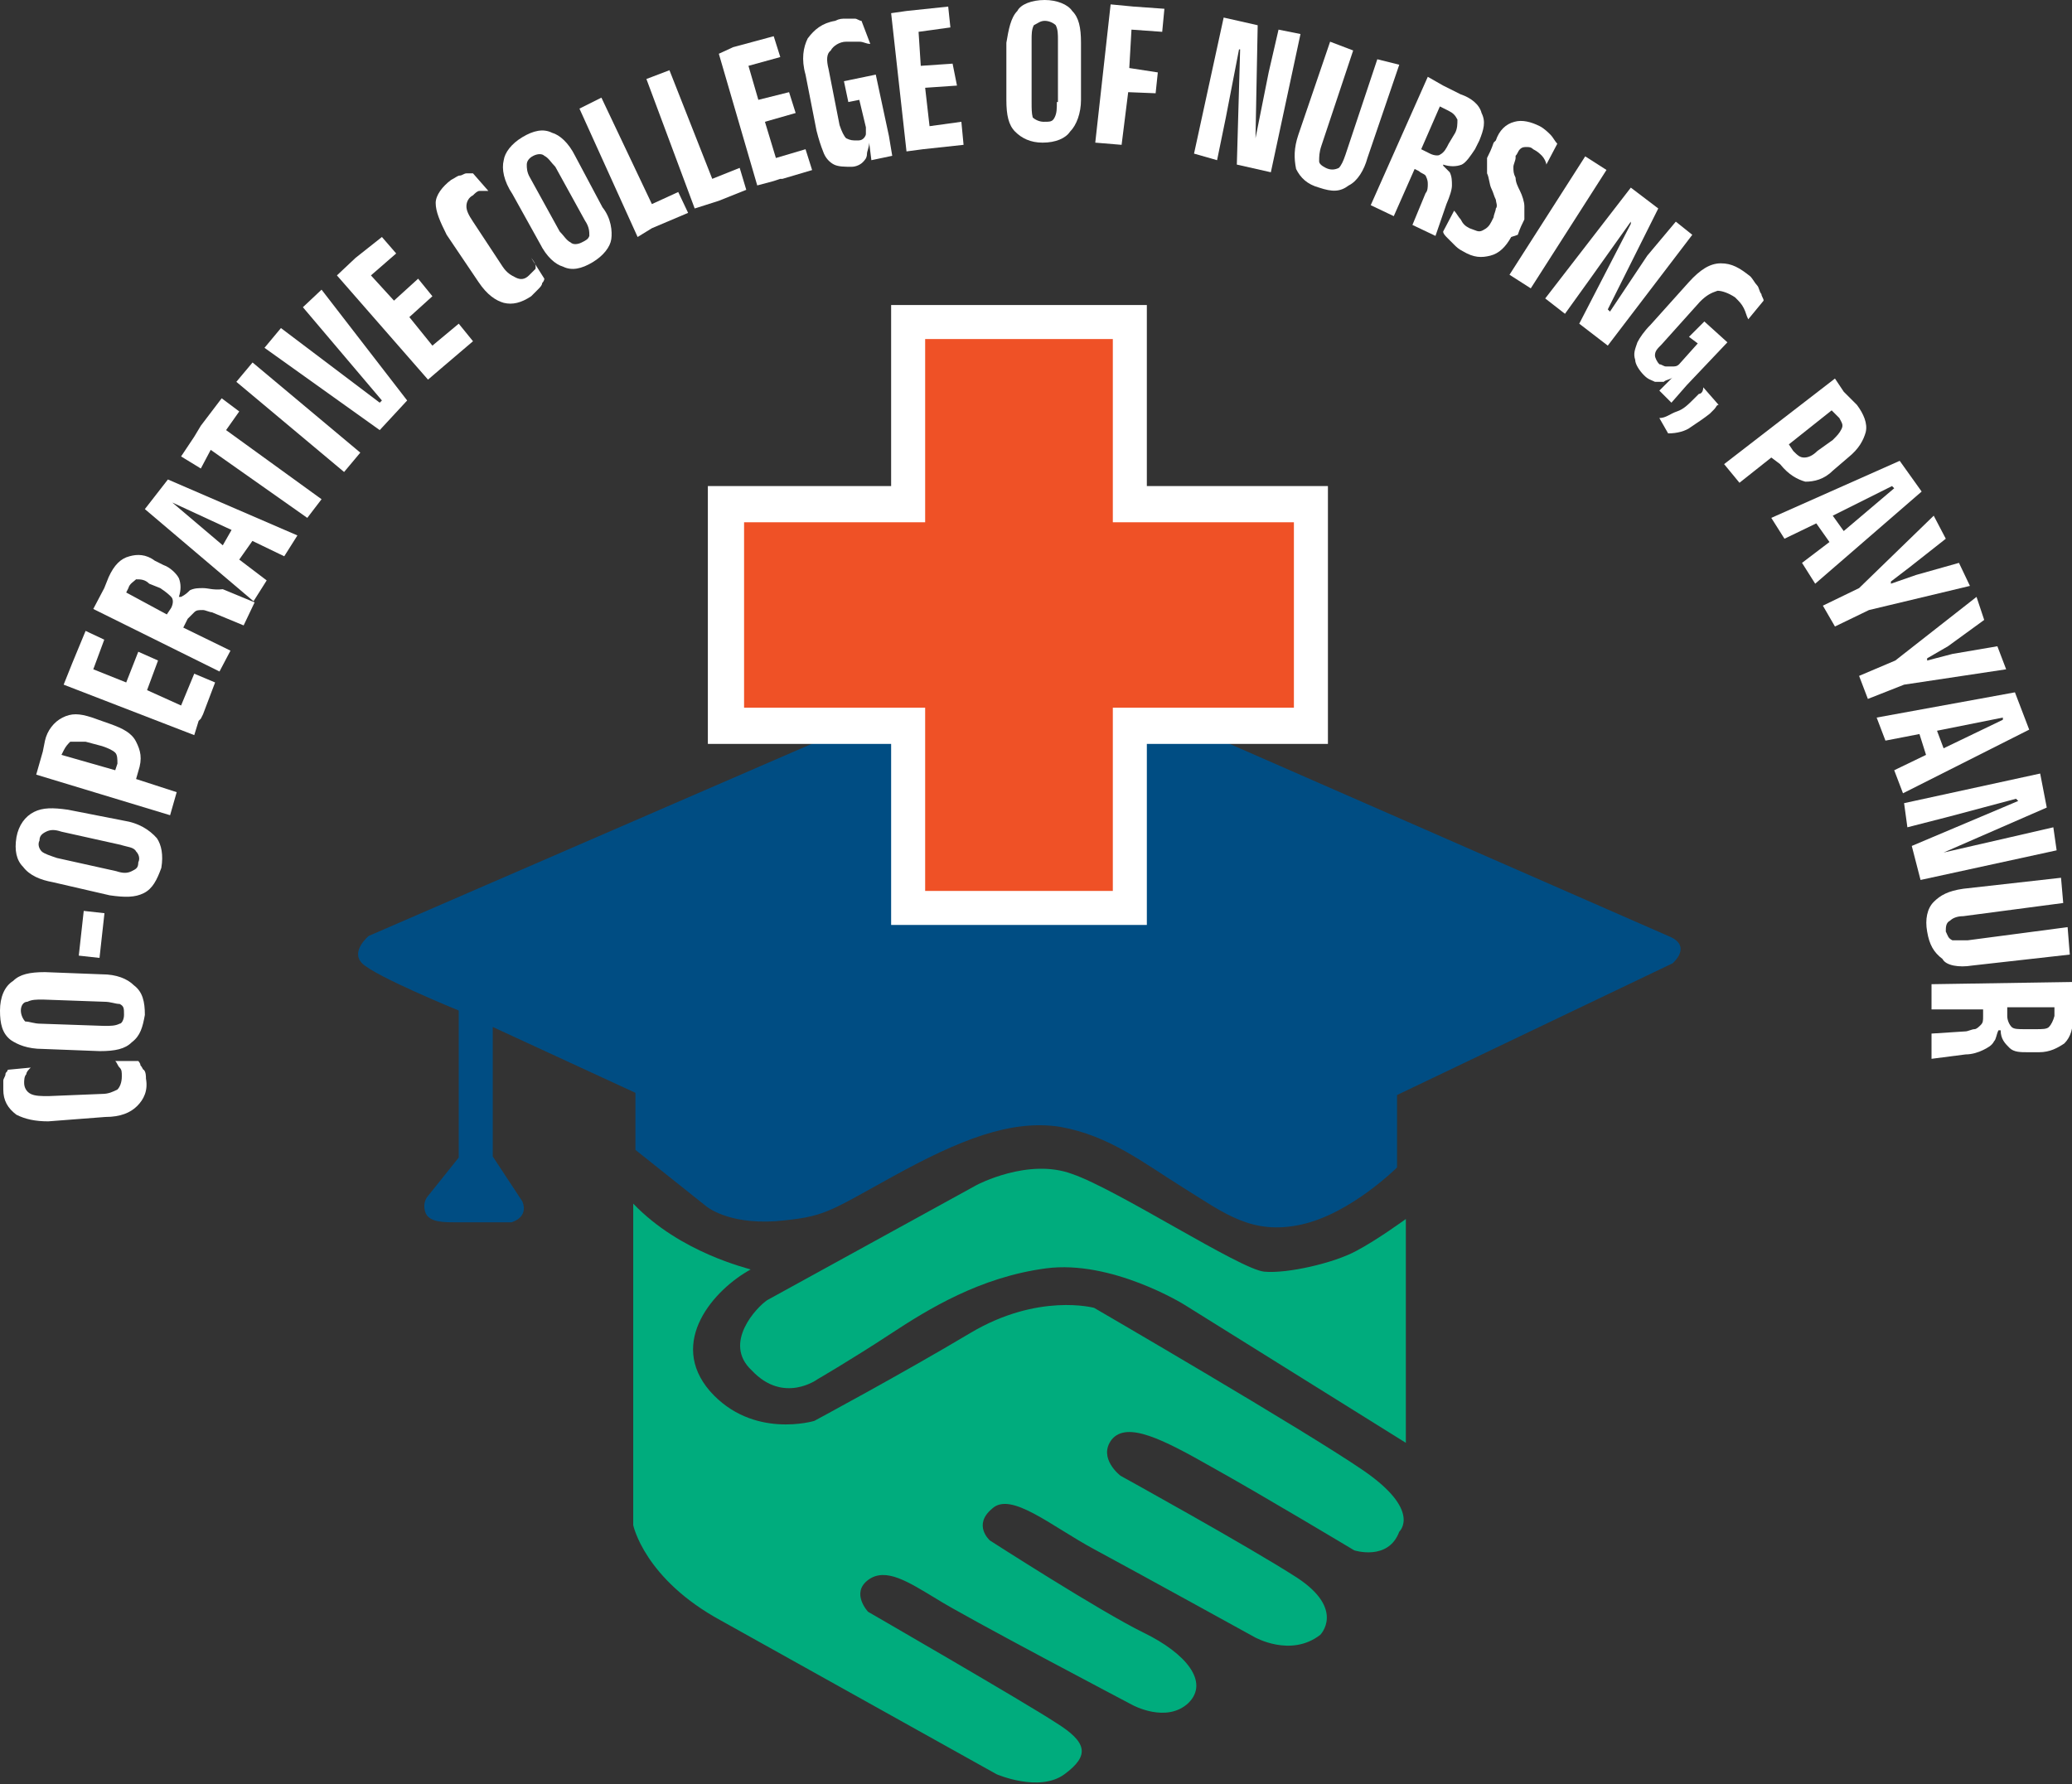 <?xml version="1.0" encoding="utf-8"?>
<!-- Generator: Adobe Illustrator 27.5.0, SVG Export Plug-In . SVG Version: 6.00 Build 0)  -->
<svg version="1.1" id="Layer_1" xmlns="http://www.w3.org/2000/svg" xmlns:xlink="http://www.w3.org/1999/xlink" x="0px" y="0px"
	 width="188.8px" height="162.6px" viewBox="0 0 188.8 162.6" style="enable-background:new 0 0 188.8 162.6;" xml:space="preserve"
	>
<rect x="0" y="0" width="188.8" height="162.6" fill="#333333" stroke="none"/>
<style type="text/css">
	.st0{fill:#004D83;}
	.st1{fill:#00AC7D;}
	.st2{fill:#FFFFFF;}
	.st3{fill:#EF5126;}
</style>
<g>
	<g>
		<path class="st0" d="M41.8,92.1v13.4L39,109c0,0-0.6,0.6-0.2,1.6c0.4,0.8,1.6,0.8,2.7,0.8c1.2,0,5.1,0,5.1,0s1.6-0.4,1-1.9
			l-2.7-4.1V93.6l13,6v5.2l6.4,5.1c0,0,1.9,1.7,6.4,1.4c4.5-0.4,4.7-0.8,10.7-4.1c6-3.3,10.7-5.2,15.2-4.5c4.5,0.8,7.6,3.3,11.3,5.6
			c3.7,2.3,6.2,4.3,10.7,3.3s8.7-5.2,8.7-5.2v-6.6l25.1-12c0,0,1.9-1.6-0.4-2.5c-2.3-1-58.9-25.8-58.9-25.8L33.6,85.3
			c0,0-1.7,1.4-0.6,2.5C34.2,89,41.8,92.1,41.8,92.1z"/>
		<path class="st1" d="M57.7,109.7v29.3c0,0,1,4.9,8,8.7c7,3.9,25.1,14,25.1,14s3.9,1.7,6.2,0c2.3-1.7,2.1-2.9-0.8-4.7
			c-2.9-1.9-17.1-10.1-17.1-10.1s-1.6-1.7,0-2.9c1.6-1.2,3.7,0.2,6.2,1.7c2.5,1.6,17.9,9.7,17.9,9.7s3.1,1.7,5.1-0.2
			c1.9-1.9-0.2-4.5-4.1-6.4c-3.9-1.9-14-8.4-14-8.4s-1.6-1.4,0.2-2.9c1.7-1.6,5.4,1.6,9.3,3.7s14.6,8,14.6,8s3.3,1.9,6-0.2
			c0,0,2.3-2.3-2.1-5.2c-4.5-2.9-16.1-9.3-16.1-9.3s-2.1-1.6-0.8-3.3c1.4-1.7,4.7,0,9.1,2.5c4.5,2.5,13,7.6,13,7.6s3.1,1,4.1-1.7
			c0,0,2.1-1.9-3.3-5.6c-5.4-3.7-24.5-14.8-24.5-14.8s-5.1-1.4-11.3,2.3c-6.2,3.7-14.2,8-14.2,8s-5.6,1.7-9.5-2.7
			c-3.9-4.5,0.4-9.3,3.7-11.1C68.2,115.6,62,114.2,57.7,109.7z"/>
		<path class="st1" d="M69.9,118.5L89,108c0,0,4.7-2.5,8.7-1c4.1,1.4,15.3,8.7,17.5,8.9c2.1,0.2,6.4-0.8,8.4-1.9
			c1.9-1,4.5-2.9,4.5-2.9v20.4l-20.2-12.6c0,0-6.6-4.1-12.6-3.3c-6,0.8-10.7,3.7-14.2,6s-6.6,4.1-6.6,4.1s-3.1,2.3-6-0.8
			C65.8,122.4,69,119.1,69.9,118.5z"/>
		<polygon class="st2" points="81.2,84.3 81.2,67.8 64.5,67.8 64.5,44.3 81.2,44.3 81.2,27.8 104.5,27.8 104.5,44.3 121,44.3 
			121,67.8 104.5,67.8 104.5,84.3 		"/>
		<polygon class="st3" points="101.4,47.6 101.4,30.9 84.3,30.9 84.3,47.6 67.8,47.6 67.8,64.5 84.3,64.5 84.3,81.2 101.4,81.2 
			101.4,64.5 117.9,64.5 117.9,47.6 		"/>
		<g>
			<path class="st2" d="M12.8,97.1c0-0.2-0.2-0.4-0.2-0.4h-2.1c0.2,0.2,0.2,0.4,0.4,0.6c0.2,0.2,0.2,0.4,0.2,0.8
				c0,0.6-0.2,1-0.4,1.2c-0.4,0.2-0.8,0.4-1.4,0.4l-4.9,0.2c-0.6,0-1.2,0-1.6-0.2c-0.4-0.2-0.6-0.6-0.6-1c0-0.2,0-0.6,0.2-0.8
				c0-0.2,0.2-0.4,0.4-0.6l-2.1,0.2c0,0.2-0.2,0.2-0.2,0.4s-0.2,0.4-0.2,0.6s0,0.6,0,0.8c0,1,0.4,1.7,1.2,2.3
				c0.8,0.4,1.7,0.6,2.9,0.6l5.2-0.4c1.4,0,2.3-0.4,2.9-1c0.6-0.6,1-1.4,0.8-2.5c0-0.2,0-0.6-0.2-0.8C13,97.5,13,97.3,12.8,97.1z"/>
			<path class="st2" d="M3.9,95.6l5.2,0.2c1.4,0,2.3-0.2,2.9-0.8c0.8-0.6,1-1.4,1.2-2.5c0-1.2-0.2-2.1-1-2.7c-0.6-0.6-1.6-1-2.9-1
				l-5.2-0.2c-1.4,0-2.3,0.2-2.9,0.8C0.4,89.9,0,90.9,0,92.1c0,1.2,0.2,2.1,1,2.7C1.6,95.2,2.5,95.6,3.9,95.6z M2.5,91.3
				c0.4-0.2,0.8-0.2,1.4-0.2l5.6,0.2c0.6,0,1,0.2,1.4,0.2c0.4,0.2,0.4,0.4,0.4,1c0,0.4-0.2,0.8-0.4,0.8c-0.4,0.2-0.8,0.2-1.4,0.2
				l-5.8-0.2c-0.6,0-1-0.2-1.4-0.2c-0.2-0.2-0.4-0.6-0.4-1C1.9,91.7,2.1,91.3,2.5,91.3z"/>
			<rect x="6.3" y="84.2" transform="matrix(0.11 -0.994 0.994 0.11 -77.209 84.096)" class="st2" width="4.1" height="1.9"/>
			<path class="st2" d="M11.3,74.8l-5.1-1c-1.4-0.2-2.3-0.2-3.1,0.2c-0.8,0.4-1.4,1.2-1.6,2.3c-0.2,1.2,0,2.1,0.6,2.7
				c0.6,0.8,1.6,1.2,2.7,1.4l5.2,1.2c1.4,0.2,2.3,0.2,3.1-0.2c0.8-0.4,1.2-1.2,1.6-2.3c0.2-1.2,0-2.1-0.4-2.7
				C13.6,75.6,12.6,75,11.3,74.8z M12,79.4c-0.4,0.2-0.8,0.2-1.4,0l-5.4-1.2c-0.6-0.2-1.2-0.4-1.4-0.6c-0.2-0.2-0.4-0.6-0.2-1
				c0-0.4,0.2-0.6,0.6-0.8c0.4-0.2,0.8-0.2,1.4,0l5.4,1.2c0.6,0.2,1.2,0.2,1.4,0.6c0.2,0.2,0.4,0.6,0.2,1
				C12.6,79.1,12.4,79.2,12,79.4z"/>
			<path class="st2" d="M12.6,70.3c0.4-1.2,0.2-1.9-0.2-2.7c-0.4-0.8-1.2-1.2-2.3-1.6l-1.7-0.6c-1.2-0.4-1.9-0.4-2.7,0
				c-0.8,0.4-1.4,1.2-1.6,2.1l-0.2,1l0,0l-0.6,2.1l12.2,3.7l0.6-2.1l-3.7-1.2L12.6,70.3z M5.8,68.4C6,68,6.2,67.8,6.4,67.6
				c0.4,0,0.8,0,1.4,0L9.3,68c0.6,0.2,1,0.4,1.2,0.6c0.2,0.2,0.2,0.6,0.2,1l-0.2,0.6l-4.9-1.4L5.8,68.4z"/>
			<polygon class="st2" points="17.7,61.4 16.5,64.3 13.4,62.9 14.4,60.2 12.6,59.4 11.5,62.2 8.5,61 9.5,58.3 7.8,57.5 6.6,60.4 
				6.6,60.4 5.8,62.4 17.7,67 18.1,65.7 18.1,65.7 18.3,65.5 18.5,65.1 18.5,65.1 19.6,62.2 			"/>
			<path class="st2" d="M18.5,53.6c-0.4,0-0.8,0-1.2,0.2c-0.2,0.2-0.4,0.4-0.8,0.6h-0.2c0.2-0.6,0.2-1.2,0-1.7
				c-0.2-0.4-0.8-1-1.4-1.2l-0.8-0.4c-0.8-0.6-1.6-0.6-2.3-0.4c-0.8,0.2-1.4,0.8-1.9,1.9l-0.4,1l-1,1.9L20,61.2l1-1.9l-4.3-2.1
				l0.4-0.8c0.2-0.2,0.4-0.4,0.6-0.6c0.2-0.2,0.4-0.2,0.8-0.2c0.2,0,0.6,0.2,0.8,0.2l2.9,1.2l1-2.1l-2.9-1.2
				C19.4,53.8,19,53.6,18.5,53.6z M12.4,52.8c0.4,0,0.8,0,1.2,0.4l1,0.4c0.6,0.4,0.8,0.6,1,0.8c0.2,0.2,0.2,0.6,0,1l-0.4,0.6
				L11.5,54l0.2-0.4C11.8,53.2,12.2,53,12.4,52.8z"/>
			<path class="st2" d="M13.2,46.4l9.9,8.4l1.2-1.9l-2.5-1.9l1.2-1.7l2.9,1.4l1.2-1.9l-11.8-5.1L13.2,46.4z M15.7,45.8l5.4,2.5
				l-0.8,1.4L15.7,45.8L15.7,45.8z"/>
			<polygon class="st2" points="21.8,37.5 20.2,36.3 18.3,38.8 17.7,39.8 17.7,39.8 16.5,41.6 18.3,42.7 19.2,41 28,47.2 29.3,45.5 
				20.6,39.2 			"/>
			
				<rect x="26" y="31.6" transform="matrix(0.642 -0.767 0.767 0.642 -19.393 34.455)" class="st2" width="2.3" height="12.8"/>
			<polygon class="st2" points="27.6,28 34.8,36.5 34.6,36.7 25.6,29.9 24.1,31.7 34.6,39.2 37.1,36.5 29.3,26.4 			"/>
			<polygon class="st2" points="41.8,29.5 39.4,31.5 37.3,28.9 39.4,27 38.1,25.4 35.9,27.4 33.8,25.1 36.1,23.1 34.8,21.6 
				32.4,23.5 32.4,23.5 30.7,25.1 39,34.6 40.4,33.4 43.1,31.1 			"/>
			<path class="st2" d="M48.8,24.5c-0.2,0.2-0.4,0.4-0.6,0.6c-0.4,0.4-0.8,0.4-1.2,0.2c-0.4-0.2-0.8-0.4-1.2-1l-2.7-4.1
				c-0.4-0.6-0.6-1-0.6-1.4s0.2-0.8,0.6-1c0.2-0.2,0.4-0.4,0.6-0.4c0.2,0,0.4,0,0.8,0l-1.4-1.6c-0.2,0-0.4,0-0.6,0
				c-0.2,0-0.4,0.2-0.6,0.2c-0.2,0-0.4,0.2-0.8,0.4c-0.8,0.6-1.4,1.4-1.4,2.1c0,0.8,0.4,1.7,1,2.9l2.9,4.3c0.8,1.2,1.6,1.7,2.3,1.9
				c0.8,0.2,1.6,0,2.5-0.6c0.2-0.2,0.4-0.4,0.6-0.6c0.2-0.2,0.4-0.4,0.4-0.6c0.2-0.2,0.2-0.4,0.2-0.4l-1.2-1.9
				C48.9,24.1,48.8,24.3,48.8,24.5z"/>
			<path class="st2" d="M52.4,14.2c-0.6-1.2-1.4-1.9-2.1-2.1c-0.8-0.4-1.7-0.2-2.7,0.4c-1,0.6-1.6,1.4-1.7,2.1
				c-0.2,0.8,0,1.9,0.8,3.1l2.5,4.5c0.6,1.2,1.4,1.9,2.1,2.1c0.8,0.4,1.7,0.2,2.7-0.4c1-0.6,1.6-1.4,1.7-2.1s0-1.9-0.8-2.9
				L52.4,14.2z M53,22.1c-0.4,0.2-0.8,0.2-1,0c-0.4-0.2-0.6-0.6-1-1l-2.7-4.9C48,15.7,48,15.3,48,15s0.2-0.6,0.6-0.8
				c0.4-0.2,0.8-0.2,1,0c0.4,0.2,0.6,0.6,1,1l2.7,4.9c0.4,0.6,0.4,1,0.4,1.4C53.6,21.8,53.4,21.9,53,22.1z"/>
			<polygon class="st2" points="59.4,18.6 54.8,8.9 52.8,9.9 58.1,21.6 59.4,20.8 59.4,20.8 62.7,19.4 61.8,17.5 			"/>
			<polygon class="st2" points="67.4,15.3 64.9,16.3 61,6.4 58.9,7.2 63.3,19 65.5,18.3 65.5,18.3 68,17.3 			"/>
			<polygon class="st2" points="73.4,13.6 70.7,14.4 69.7,11.1 72.5,10.3 71.9,8.4 69.1,9.1 68.2,6 71.1,5.2 70.5,3.3 66.8,4.3 
				66.8,4.3 65.5,4.9 69,16.9 70.5,16.5 70.5,16.5 71.1,16.3 71.3,16.3 71.3,16.3 74,15.5 			"/>
			<path class="st2" d="M81,12.4l-1.2-5.6l-2.9,0.6l0.4,1.9l1-0.2l0.6,2.5c0,0.2,0,0.4,0,0.6s-0.2,0.4-0.2,0.4
				c-0.2,0.2-0.4,0.2-0.6,0.2c-0.4,0-0.6,0-1-0.2c-0.2-0.2-0.4-0.6-0.6-1.2l-1-5.1c-0.2-0.8-0.2-1.4,0.2-1.7
				c0.2-0.4,0.8-0.8,1.4-0.8c0.4,0,0.8,0,1.2,0c0.4,0,0.6,0.2,1,0.2l-0.8-2.1c-0.2,0-0.4-0.2-0.6-0.2c-0.2,0-0.6,0-0.8,0
				c-0.4,0-0.6,0-1,0.2c-1.2,0.2-1.9,0.8-2.5,1.6c-0.4,0.8-0.6,1.9-0.2,3.3l1,5.1c0.2,0.8,0.4,1.4,0.6,1.9c0.2,0.6,0.6,1,1,1.2
				s1,0.2,1.6,0.2c0.4,0,0.8-0.2,1-0.4s0.4-0.4,0.4-0.8c0-0.2,0.2-0.6,0.2-1l0,0l0.2,1.6l1.9-0.4L81,12.4L81,12.4z"/>
			<polygon class="st2" points="84.7,11.5 84.3,8 87.2,7.8 86.8,5.8 83.9,6 83.7,2.9 86.6,2.5 86.4,0.6 82.6,1 82.6,1 81.2,1.2 
				82.6,13.8 84.1,13.6 84.1,13.6 87.8,13.2 87.6,11.1 			"/>
			<path class="st2" d="M95.2,0C94,0,93,0.4,92.7,1c-0.6,0.6-0.8,1.7-1,2.9v5.2c0,1.4,0.2,2.3,0.8,2.9c0.6,0.6,1.4,1,2.5,1
				c1.2,0,2.1-0.4,2.5-1c0.6-0.6,1-1.7,1-2.9V3.9c0-1.4-0.2-2.3-0.8-2.9C97.3,0.4,96.3,0,95.2,0z M96.3,9.3c0,0.6,0,1-0.2,1.4
				c-0.2,0.4-0.4,0.4-1,0.4c-0.4,0-0.8-0.2-1-0.4C94,10.3,94,9.9,94,9.3V3.7c0-0.6,0-1,0.2-1.4c0.4-0.2,0.6-0.4,1-0.4
				c0.4,0,0.8,0.2,1,0.4c0.2,0.4,0.2,0.8,0.2,1.4V9.3z"/>
			<polygon class="st2" points="103.3,0.6 101.2,0.4 99.8,13 102.2,13.2 102.8,8.4 105.3,8.5 105.5,6.6 102.9,6.2 103.1,2.7 
				105.9,2.9 106.1,0.8 			"/>
			<polygon class="st2" points="116.5,2.7 115.6,6.6 114.4,12.6 114.4,12.6 114.6,2.3 111.5,1.6 108.8,14 110.9,14.6 111.7,10.7 
				112.9,4.5 113,4.5 112.7,15 115.8,15.7 118.5,3.1 			"/>
			<path class="st2" d="M125.5,5.4l-2.9,8.7c-0.2,0.6-0.4,1-0.6,1.2c-0.4,0.2-0.8,0.2-1.2,0c-0.4-0.2-0.6-0.4-0.6-0.6
				c0-0.4,0-0.8,0.2-1.4l2.9-8.7l-2.1-0.8l-2.9,8.5c-0.4,1.2-0.4,2.1-0.2,3.1c0.4,0.8,1,1.4,2.1,1.7c1.2,0.4,1.9,0.4,2.7-0.2
				c0.8-0.4,1.4-1.4,1.7-2.5l2.9-8.5L125.5,5.4z"/>
			<path class="st2" d="M132.3,16.9c0-0.4,0-0.8-0.2-1.2c-0.2-0.2-0.4-0.4-0.6-0.6V15c0.6,0.2,1.2,0.2,1.7,0
				c0.4-0.2,0.8-0.8,1.2-1.4l0.4-0.8c0.4-1,0.6-1.7,0.2-2.5c-0.2-0.8-1-1.4-1.9-1.7l-1.6-0.8l0,0L130.1,7l-5.2,11.7l2.1,1l1.9-4.3
				l0.4,0.2c0.2,0.2,0.4,0.2,0.6,0.4c0.2,0.4,0.2,0.6,0.2,0.8c0,0.2,0,0.6-0.2,0.8l-1.2,2.9l2.1,1l1-2.9
				C132.1,17.9,132.3,17.3,132.3,16.9z M130.3,14l-0.8-0.4l1.7-3.9l0.8,0.4c0.4,0.2,0.6,0.4,0.8,0.8c0,0.4,0,0.8-0.2,1.2l-0.6,1
				c-0.2,0.4-0.4,0.8-0.8,1C131.1,14.2,130.7,14.2,130.3,14z"/>
			<path class="st2" d="M138.3,21.4c0.2-0.6,0.4-1,0.6-1.4c0-0.4,0-0.8,0-1.2c0-0.4-0.2-1-0.4-1.4c-0.2-0.4-0.4-0.8-0.4-1.2
				c-0.2-0.4-0.2-0.6-0.2-1c0-0.2,0.2-0.6,0.2-0.8v-0.2c0.2-0.2,0.2-0.4,0.4-0.6c0.2-0.2,0.4-0.2,0.6-0.2c0.2,0,0.4,0,0.6,0.2
				c0.4,0.2,0.6,0.4,0.8,0.6c0.2,0.2,0.4,0.6,0.4,0.8l1-1.9c-0.2-0.2-0.4-0.6-0.6-0.8c-0.2-0.2-0.6-0.6-1-0.8
				c-0.8-0.4-1.6-0.6-2.3-0.4c-0.8,0.2-1.4,0.8-1.7,1.7l-0.2,0.2c-0.2,0.6-0.4,1-0.6,1.4c0,0.4,0,1,0,1.4c0.2,0.4,0.2,1,0.4,1.4
				c0.2,0.4,0.2,0.6,0.4,1c0,0.2,0.2,0.6,0,0.8c0,0.2-0.2,0.6-0.2,0.8l-0.2,0.4c-0.2,0.4-0.4,0.6-0.8,0.8c-0.4,0.2-0.6,0-1.2-0.2
				c-0.4-0.2-0.6-0.4-0.8-0.8c-0.2-0.2-0.4-0.6-0.6-0.8l-1,1.9c0,0.2,0.2,0.4,0.4,0.6c0.2,0.2,0.4,0.4,0.6,0.6
				c0.2,0.2,0.4,0.4,0.8,0.6c1,0.6,1.7,0.6,2.5,0.4c0.8-0.2,1.4-0.8,1.9-1.7L138.3,21.4z"/>
			
				<rect x="135.5" y="19.1" transform="matrix(0.539 -0.843 0.843 0.539 48.409 128.972)" class="st2" width="12.8" height="2.3"/>
			<polygon class="st2" points="152.7,20.2 150.1,23.3 146.7,28.4 146.5,28.2 151.1,19 148.6,17.1 140.8,27.2 142.6,28.6 
				144.9,25.4 148.6,20.2 148.6,20.4 143.9,29.5 146.5,31.5 154.2,21.4 			"/>
			<path class="st2" d="M152.3,36.7l1.4-1.6l0,0l3.7-3.9l-2.1-1.9l-1.4,1.4l0.8,0.6l-1.7,1.9c-0.2,0.2-0.4,0.2-0.6,0.2s-0.4,0-0.6,0
				c-0.2,0-0.4-0.2-0.6-0.2c-0.2-0.2-0.4-0.6-0.4-0.8c0-0.4,0.2-0.6,0.6-1l3.5-3.9c0.6-0.6,1-0.8,1.6-1c0.4,0,1,0.2,1.6,0.6
				c0.4,0.4,0.6,0.6,0.8,1c0.2,0.4,0.2,0.6,0.4,1l1.4-1.7c0-0.2-0.2-0.4-0.2-0.6c-0.2-0.2-0.2-0.6-0.4-0.8c-0.2-0.2-0.4-0.6-0.6-0.8
				c-1-0.8-1.7-1.2-2.7-1.2s-1.9,0.6-2.9,1.7l-3.5,3.9c-0.6,0.6-1,1.2-1.2,1.6c-0.2,0.6-0.4,1-0.2,1.6c0,0.4,0.4,1,0.8,1.4
				c0.4,0.4,0.6,0.4,1,0.6c0.4,0,0.6,0,0.8,0c0.2-0.2,0.6-0.2,0.8-0.4l0,0l-1.2,1.2L152.3,36.7z"/>
			<path class="st2" d="M154.8,35.9c-0.2,0.2-0.4,0.4-0.4,0.4c-0.6,0.6-1,1-1.6,1.2c-0.6,0.2-1,0.6-1.6,0.6l0.8,1.4
				c0.8,0,1.6-0.2,2.1-0.6c0.6-0.4,1.2-0.8,1.7-1.2c0.2-0.2,0.4-0.4,0.4-0.4c0.2-0.2,0.2-0.4,0.4-0.4l-1.4-1.6
				C155.2,35.7,155,35.9,154.8,35.9z"/>
			<path class="st2" d="M162.2,42.3c0.8,1,1.6,1.4,2.3,1.6c0.8,0,1.7-0.2,2.5-1l1.4-1.2c1-0.8,1.4-1.6,1.6-2.3
				c0.2-0.8-0.2-1.7-0.8-2.5l-0.6-0.6l0,0l0,0l-0.6-0.6l0,0l-0.8-1.2l-10.1,7.8l1.4,1.7l2.9-2.3L162.2,42.3z M167.6,38.1
				c0.2,0.4,0.4,0.6,0.2,1c-0.2,0.4-0.4,0.6-0.8,1l-1.4,1c-0.4,0.4-0.8,0.6-1.2,0.6c-0.4,0-0.6-0.2-1-0.6l-0.4-0.6l3.9-3.1
				L167.6,38.1z"/>
			<path class="st2" d="M173.1,42l-11.7,5.2l1.2,1.9l2.9-1.4l1.2,1.7l-2.5,1.9l1.2,1.9l9.7-8.4L173.1,42z M168,48.4l-1-1.4l5.4-2.7
				l0.2,0.2L168,48.4z"/>
			<polygon class="st2" points="179.5,53.4 178.5,51.3 174.6,52.4 172.3,53.2 172.3,53 174,51.7 177.3,49.1 176.2,47 169.4,53.6 
				166.1,55.2 167.2,57.1 170.3,55.6 			"/>
			<polygon class="st2" points="182.8,61 182,58.9 177.9,59.6 175.6,60.2 175.6,60 177.5,58.9 180.8,56.5 180.1,54.4 172.7,60.2 
				169.4,61.6 170.2,63.7 173.5,62.4 			"/>
			<path class="st2" d="M183.6,63.1l-12.6,2.3l0.8,2.1l3.1-0.6l0.6,1.9l-2.9,1.4l0.8,2.1l11.5-5.8L183.6,63.1z M177.1,68.2l-0.6-1.6
				l6-1.2v0.2L177.1,68.2z"/>
			<polygon class="st2" points="187.1,75.4 183.2,76.3 177.1,77.7 177.1,77.7 186.5,73.6 185.9,70.5 173.5,73.2 173.8,75.4 
				177.7,74.4 183.7,72.8 183.9,73 174.2,77.1 175,80.2 187.4,77.5 			"/>
			<path class="st2" d="M179.7,88l8.9-1l-0.2-2.5l-9.1,1.2c-0.6,0-1,0-1.4,0c-0.4-0.2-0.4-0.4-0.6-0.8c0-0.4,0-0.8,0.4-1
				c0.2-0.2,0.6-0.4,1.2-0.4l9.1-1.2l-0.2-2.3l-8.9,1c-1.4,0.2-2.1,0.6-2.7,1.2c-0.6,0.6-0.8,1.6-0.6,2.7c0.2,1.2,0.6,1.9,1.4,2.5
				C177.3,88,178.5,88.2,179.7,88z"/>
			<path class="st2" d="M188.8,91.1L188.8,91.1v-1.6L176,89.7v2.3h4.7v0.6c0,0.4,0,0.6-0.2,0.8c-0.2,0.2-0.4,0.4-0.6,0.4
				c-0.2,0-0.6,0.2-0.8,0.2l-3.1,0.2v2.3l3.1-0.4c0.6,0,1.2-0.2,1.6-0.4c0.4-0.2,0.8-0.4,1-0.8c0.2-0.2,0.2-0.6,0.4-1h0.2
				c0,0.8,0.4,1.2,0.8,1.6c0.4,0.4,1,0.4,1.7,0.4h1c1,0,1.7-0.4,2.3-0.8c0.6-0.6,0.8-1.4,0.8-2.5V91.1z M186.7,93.6
				c-0.2,0.2-0.6,0.2-1.2,0.2h-1c-0.6,0-1,0-1.2-0.2c-0.2-0.2-0.4-0.6-0.4-1v-0.8h4.3v0.8C187.1,93,186.9,93.4,186.7,93.6z"/>
		</g>
	</g>
</g>
</svg>
